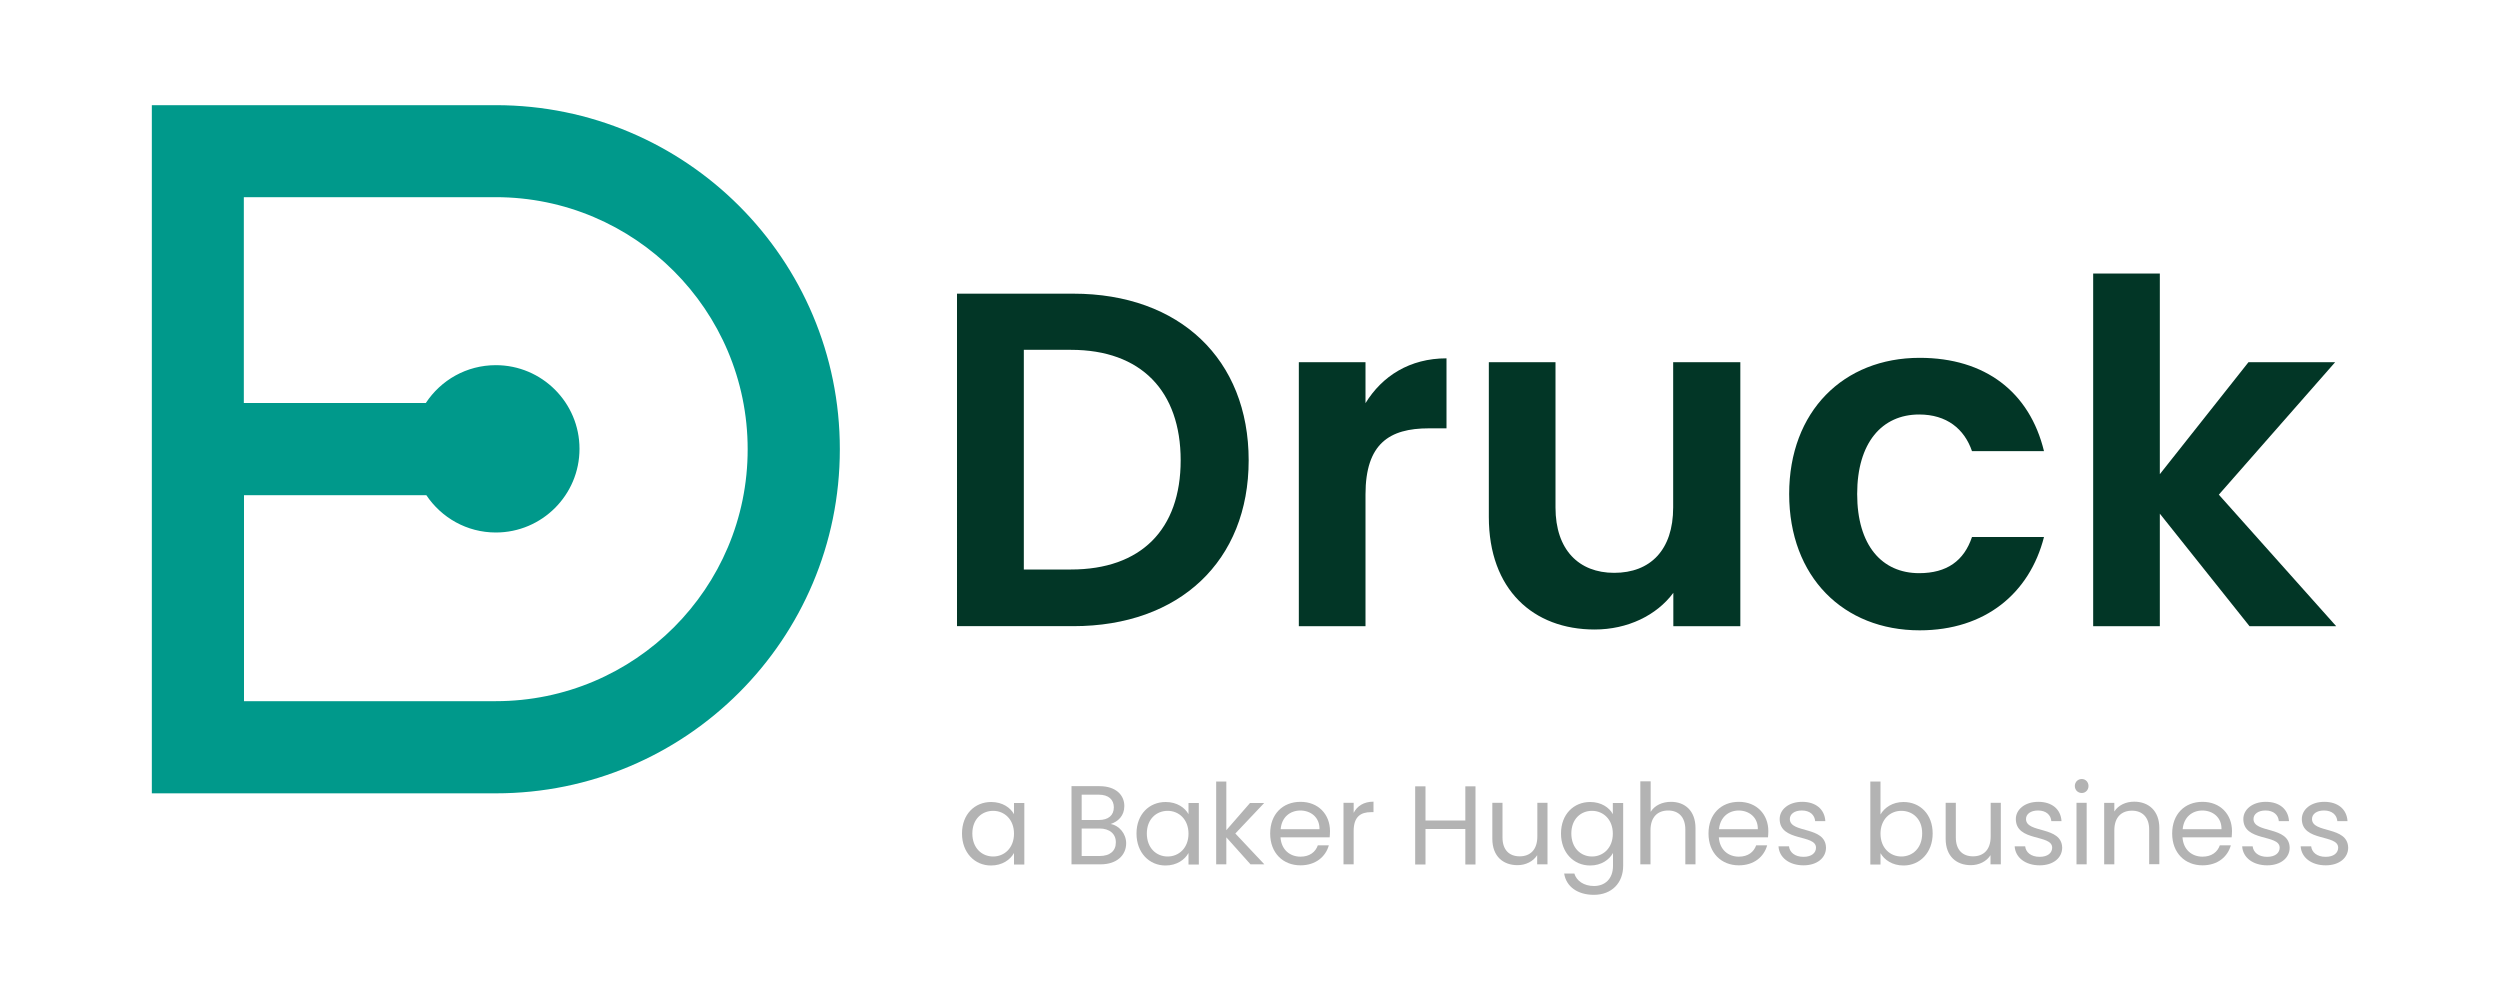 <svg xmlns="http://www.w3.org/2000/svg" xmlns:xlink="http://www.w3.org/1999/xlink" id="Layer_1" x="0px" y="0px" viewBox="0 0 150 60" style="enable-background:new 0 0 150 60;" xml:space="preserve"><style type="text/css">	.st0{fill:#FCEE1F;}	.st1{fill:url(#SVGID_1_);}	.st2{fill:#3C74B8;}	.st3{fill:#0A4A7C;}	.st4{fill:url(#SVGID_00000156566579337998131270000018442388220457378491_);}	.st5{fill:#1173BB;}	.st6{fill:#2460AD;}	.st7{fill-rule:evenodd;clip-rule:evenodd;}	.st8{fill-rule:evenodd;clip-rule:evenodd;fill:#013B82;}	.st9{fill:#E21F26;}	.st10{fill:#231F20;}	.st11{fill-rule:evenodd;clip-rule:evenodd;fill:#231F20;}	.st12{fill:#EB2227;}	.st13{fill:url(#SVGID_00000163776265921147135260000012532015514897872806_);}	.st14{clip-path:url(#SVGID_00000072264240160956582600000007546154156551686045_);fill:#E21F26;}	.st15{clip-path:url(#SVGID_00000125591944103590662470000014137067760927590294_);fill:#E21F26;}	.st16{display:none;fill:#FCEE1F;}	.st17{display:none;fill:url(#SVGID_00000045614375193711154270000001528240236727132035_);}	.st18{clip-path:url(#SVGID_00000102522472143845342010000016094907043895145105_);fill:#E21F26;}	.st19{fill:url(#SVGID_00000102538264142133853180000008379014149292844461_);}	.st20{display:none;fill:url(#SVGID_00000080177076448024039190000014290511706989901199_);}	.st21{clip-path:url(#SVGID_00000110460166655431721840000012518085317435053759_);fill:#E21F26;}	.st22{fill-rule:evenodd;clip-rule:evenodd;fill:#00AEEF;}	.st23{fill:#212225;}	.st24{fill:#F6891F;}	.st25{fill:#474649;}	.st26{fill:#0663AE;}	.st27{fill:#9B9C9C;}	.st28{clip-path:url(#SVGID_00000015314694120687897560000015981267801863895988_);fill:#0663AE;}	.st29{clip-path:url(#SVGID_00000115493267718947115880000016691638854755827101_);fill:#0663AE;}	.st30{clip-path:url(#SVGID_00000032636123936079930170000014099332408648981672_);fill:#0663AE;}	.st31{clip-path:url(#SVGID_00000140695048852206223110000003268173692733288327_);fill:#0663AE;}	.st32{clip-path:url(#SVGID_00000179644706116770040450000018113113790487505853_);fill:#0663AE;}	.st33{clip-path:url(#SVGID_00000119107412847988655140000006108454327439186870_);fill:#0663AE;}	.st34{clip-path:url(#SVGID_00000030462980623936581970000007551107071222457478_);fill:#0663AE;}	.st35{clip-path:url(#SVGID_00000181799879767341370390000016683115562268214970_);fill:#0663AE;}	.st36{clip-path:url(#SVGID_00000108300577560132946190000015885676800459007392_);fill:#0663AE;}	.st37{clip-path:url(#SVGID_00000040550700027812433360000001704580535480978098_);fill:#0663AE;}	.st38{clip-path:url(#SVGID_00000157302182356975431500000015104946873258879898_);fill:#0663AE;}	.st39{clip-path:url(#SVGID_00000080906008679328215640000018271814493933982908_);fill:#0663AE;}	.st40{clip-path:url(#SVGID_00000121970565626362674940000002025281685893569195_);fill:#0663AE;}	.st41{clip-path:url(#SVGID_00000158746887597915892940000002979282180132605348_);fill:#0663AE;}	.st42{clip-path:url(#SVGID_00000087379452099756683960000011676660462673082301_);fill:#0663AE;}	.st43{clip-path:url(#SVGID_00000115479558102328536740000015740882336996047536_);fill:#0663AE;}	.st44{clip-path:url(#SVGID_00000111162169737144940750000012349329220313627552_);fill:#0663AE;}	.st45{clip-path:url(#SVGID_00000141416084746295210480000000168607264915777720_);fill:#0663AE;}	.st46{clip-path:url(#SVGID_00000106112488375614548500000009259167037782337179_);fill:#0663AE;}	.st47{clip-path:url(#SVGID_00000048465742604420232100000017806010427595593091_);fill:#0663AE;}	.st48{clip-path:url(#SVGID_00000091699556695787052480000005531905917948576183_);fill:#0663AE;}	.st49{clip-path:url(#SVGID_00000177451843234507142610000012906204924862785724_);fill:#0663AE;}	.st50{clip-path:url(#SVGID_00000075142501878808515060000015426735441440278460_);fill:#0663AE;}	.st51{clip-path:url(#SVGID_00000136387606528944812710000017774520094689621912_);fill:#0663AE;}	.st52{clip-path:url(#SVGID_00000102522131701537281860000003751872135604512695_);fill:#0663AE;}	.st53{clip-path:url(#SVGID_00000015327446496004140650000009570308673234394244_);fill:#0663AE;}	.st54{clip-path:url(#SVGID_00000027601249265430836650000012666938908517477521_);fill:#0663AE;}	.st55{clip-path:url(#SVGID_00000109000471080863126530000016179763655632565912_);fill:#0663AE;}	.st56{clip-path:url(#SVGID_00000152258720344090988760000007712897535490648247_);fill:#0663AE;}	.st57{clip-path:url(#SVGID_00000147212503568618197800000015338688294494803866_);fill:#0663AE;}	.st58{clip-path:url(#SVGID_00000137095887410831156150000012265491518437406887_);fill:#0663AE;}	.st59{clip-path:url(#SVGID_00000163768868700103301390000010877615494520332694_);fill:#0663AE;}	.st60{clip-path:url(#SVGID_00000149361993565496034030000016561252668184218268_);fill:#0663AE;}	.st61{clip-path:url(#SVGID_00000011735475518648369090000014310331217998439855_);fill:#0663AE;}	.st62{clip-path:url(#SVGID_00000095300571401367292790000009735290201766622620_);fill:#0663AE;}	.st63{clip-path:url(#SVGID_00000033335297492800575910000003711095719670322090_);fill:#0663AE;}	.st64{clip-path:url(#SVGID_00000180368718746374677430000001575393439859079808_);fill:#0663AE;}	.st65{clip-path:url(#SVGID_00000075866152029665242140000012672629754239130279_);fill:#0663AE;}	.st66{clip-path:url(#SVGID_00000032634890912207046660000016851389025711792284_);fill:#0663AE;}	.st67{clip-path:url(#SVGID_00000104696481228326742170000007039504739504816805_);fill:#0663AE;}	.st68{clip-path:url(#SVGID_00000052807011001119969400000011502529455180767928_);fill:#0663AE;}	.st69{clip-path:url(#SVGID_00000066512293625537535750000006061111112553985189_);fill:#0663AE;}	.st70{clip-path:url(#SVGID_00000020378656202309190420000013682508804691370626_);fill:#0663AE;}	.st71{clip-path:url(#SVGID_00000132086775795724488590000004181714339837944976_);fill:#0663AE;}	.st72{clip-path:url(#SVGID_00000067945617136446770080000006548289404551068054_);fill:#0663AE;}	.st73{clip-path:url(#SVGID_00000043449161056379702340000003132588361955514797_);fill:#0663AE;}	.st74{clip-path:url(#SVGID_00000142138226880346775680000014798375997070779265_);fill:#0663AE;}	.st75{clip-path:url(#SVGID_00000166636752175431333520000003427693846369600946_);fill:#0663AE;}	.st76{clip-path:url(#SVGID_00000160149446510792470080000001917461364472732825_);fill:#0663AE;}	.st77{clip-path:url(#SVGID_00000073689182229049008460000010782507494868493958_);fill:#0663AE;}	.st78{clip-path:url(#SVGID_00000056395045635098989460000010884395801618703264_);fill:#0663AE;}	.st79{clip-path:url(#SVGID_00000044878270901446171400000005371825952975134650_);fill:#0663AE;}	.st80{clip-path:url(#SVGID_00000047022877273500816590000005100067770138156456_);fill:#0663AE;}	.st81{clip-path:url(#SVGID_00000137104399834626657880000017048851931158265992_);fill:#0663AE;}	.st82{clip-path:url(#SVGID_00000083081198365940710340000016893617087108672683_);fill:#0663AE;}	.st83{clip-path:url(#SVGID_00000007410814491859565490000014738379037530868643_);fill:#0663AE;}	.st84{clip-path:url(#SVGID_00000052794828694588250660000006160518159338869156_);fill:#0663AE;}	.st85{clip-path:url(#SVGID_00000054233680637608818640000009617893108177051008_);fill:#0663AE;}	.st86{clip-path:url(#SVGID_00000073707264746925539840000004528813890248776599_);fill:#0663AE;}	.st87{clip-path:url(#SVGID_00000062187287318678630910000016528074116764333987_);fill:#0663AE;}	.st88{clip-path:url(#SVGID_00000089533652342045695480000011340424463231758248_);fill:#0663AE;}	.st89{clip-path:url(#SVGID_00000062172799701871395580000007790808846554504834_);fill:#0663AE;}	.st90{clip-path:url(#SVGID_00000039100936248973549590000000019283859677662128_);fill:#0663AE;}	.st91{clip-path:url(#SVGID_00000012448141224123652730000009229696308524603065_);fill:#0663AE;}	.st92{clip-path:url(#SVGID_00000105403538452916516240000014480471231656124826_);fill:#0663AE;}	.st93{clip-path:url(#SVGID_00000135661061215832473100000010797566310961062578_);fill:#0663AE;}	.st94{clip-path:url(#SVGID_00000067232013516344171890000002275249464091098002_);fill:#0663AE;}	.st95{clip-path:url(#SVGID_00000044150369822486525630000012068431258407144325_);fill:#0663AE;}	.st96{clip-path:url(#SVGID_00000043444194360411502230000010468853911336788891_);fill:#0663AE;}	.st97{clip-path:url(#SVGID_00000032612948555956731660000010822192881119091134_);fill:#0663AE;}	.st98{clip-path:url(#SVGID_00000139255265921330817620000010593818902752170404_);fill:#0663AE;}	.st99{clip-path:url(#SVGID_00000084521222265100911150000003618383464141332397_);fill:#0663AE;}	.st100{clip-path:url(#SVGID_00000145057086489802247260000015028739857905605545_);fill:#0663AE;}	.st101{clip-path:url(#SVGID_00000108303789758347873360000003291201143612845496_);fill:#0663AE;}	.st102{clip-path:url(#SVGID_00000181810301759521495800000003983544185939236258_);fill:#0663AE;}	.st103{clip-path:url(#SVGID_00000065072830928925034930000009302471491205395841_);fill:#0663AE;}	.st104{clip-path:url(#SVGID_00000129886100562593784820000005874893176740957569_);fill:#0663AE;}	.st105{clip-path:url(#SVGID_00000003097753357005126210000004067490348377530296_);fill:#0663AE;}	.st106{clip-path:url(#SVGID_00000053536725490567907460000016675763724785009080_);fill:#0663AE;}	.st107{clip-path:url(#SVGID_00000157993253670310523550000014071464168346473141_);fill:#0663AE;}	.st108{clip-path:url(#SVGID_00000113347488387456817890000011091977238383954852_);fill:#0663AE;}	.st109{clip-path:url(#SVGID_00000031916435198293881770000011433358390726433935_);fill:#0663AE;}	.st110{clip-path:url(#SVGID_00000021114382534971643910000011769130804933282450_);fill:#0663AE;}	.st111{clip-path:url(#SVGID_00000069388083743724152270000017385443839294271630_);fill:#0663AE;}	.st112{fill-rule:evenodd;clip-rule:evenodd;fill:#ED2024;}	.st113{fill-rule:evenodd;clip-rule:evenodd;fill:#00B04F;}	.st114{fill-rule:evenodd;clip-rule:evenodd;fill:#4971B8;}	.st115{fill-rule:evenodd;clip-rule:evenodd;fill:#5C9BD3;}	.st116{fill:none;stroke:#FFFFFF;stroke-width:0.214;stroke-linejoin:round;stroke-miterlimit:10;}	.st117{fill:none;stroke:#ED2024;stroke-width:0.214;stroke-linejoin:round;stroke-miterlimit:10;}			.st118{clip-path:url(#SVGID_00000083793570369039680090000011201191968298395776_);fill:url(#SVGID_00000048474811724047312860000011939224813710930577_);}	.st119{fill:#FFFFFF;}	.st120{fill:#E51E26;}	.st121{fill:#757A7F;}	.st122{fill:none;stroke:#000000;stroke-width:0.267;stroke-miterlimit:10;}	.st123{clip-path:url(#SVGID_00000118358743936368247530000002288724869355393185_);}	.st124{fill:none;}	.st125{fill:#CA252B;}	.st126{clip-path:url(#SVGID_00000173880050999933947370000009858912080765870992_);fill:#010101;}	.st127{clip-path:url(#SVGID_00000173880050999933947370000009858912080765870992_);fill:#75C044;}	.st128{clip-path:url(#SVGID_00000173880050999933947370000009858912080765870992_);fill:#0AAF52;}	.st129{fill:#00AF52;}	.st130{clip-path:url(#SVGID_00000144312238388696779640000003594018093762995383_);fill:#00AF52;}	.st131{fill:#A88A2F;}	.st132{fill:#00A3C9;}	.st133{fill:url(#SVGID_00000072981114133963972310000009328183351503319220_);}	.st134{fill:url(#SVGID_00000165203053329862035130000013231473626331595197_);}	.st135{fill:url(#SVGID_00000150803615457269073860000015862067081176259484_);}	.st136{fill:#F5BA18;}	.st137{fill:url(#SVGID_00000077307368367796202530000004569903505545455766_);}	.st138{fill:url(#SVGID_00000051348362013291431570000006413660324656170668_);}	.st139{fill:url(#SVGID_00000103248976226444062920000015790948832194128055_);}	.st140{fill:url(#SVGID_00000051346092730182787630000015690685175228820654_);}	.st141{fill:url(#SVGID_00000066513258648706641450000010831207440239711934_);}	.st142{fill:url(#SVGID_00000010307911656800534070000010656151761815154077_);}	.st143{fill:url(#SVGID_00000027564669197943505650000003423476977566242229_);}	.st144{fill:url(#SVGID_00000102522378930449381860000012327397862958666914_);}	.st145{fill:url(#SVGID_00000171709443557832894630000002644922223676061057_);}	.st146{fill:url(#SVGID_00000003820874626633259500000013773144238028586116_);}	.st147{fill:url(#SVGID_00000067218705611101753530000015672098279930066359_);}	.st148{fill:#86C140;}	.st149{fill:#5F96D0;}	.st150{fill:url(#SVGID_00000087397658879382651840000003275322549037088190_);}	.st151{fill:url(#SVGID_00000172413866746254172180000012812643337437799344_);}	.st152{fill:url(#SVGID_00000024707380431339365020000004151666876550016398_);}	.st153{fill:url(#SVGID_00000173143196675871473750000002885424700518027404_);}	.st154{fill:url(#SVGID_00000106141666511865915360000016211875752660083368_);}	.st155{fill:url(#SVGID_00000121994369697967551590000005715402768540668558_);}	.st156{fill:url(#SVGID_00000139990576938220659460000013136346103882920860_);}	.st157{fill:url(#SVGID_00000181783639225916037900000001923583454526583184_);}	.st158{fill:url(#SVGID_00000121987405542740072750000018213927195254678924_);}	.st159{fill:url(#SVGID_00000106868031167830973550000013176271263908595101_);}	.st160{fill:url(#SVGID_00000030446874614191369010000005218580742190766768_);}	.st161{fill:url(#SVGID_00000016047067653414596330000002041860792399658121_);}	.st162{fill:url(#SVGID_00000010299543519473645250000014708481324490848954_);}	.st163{fill:url(#SVGID_00000142162512010971917320000001193221301083753088_);}	.st164{fill:url(#SVGID_00000095319829439973085870000011823955772106724492_);}	.st165{fill:url(#SVGID_00000130640825449636241030000000399183116491549624_);}	.st166{fill:url(#SVGID_00000104689118486622303860000013510075197262922640_);}	.st167{fill:url(#SVGID_00000145028412153978793740000014751223495045491122_);}	.st168{fill:url(#SVGID_00000047027880939717816100000003729104009666307463_);}	.st169{fill:url(#SVGID_00000003796598179479238590000012458331885377700016_);}	.st170{fill:url(#SVGID_00000025433565228978209190000009106694262001803665_);}	.st171{fill:url(#SVGID_00000115501467868533613630000011797735637438526361_);}	.st172{fill:url(#SVGID_00000139255071581690768920000012024891639237060284_);}	.st173{fill:url(#SVGID_00000109716821171443027220000017834912923387599247_);}	.st174{fill:url(#SVGID_00000016053114636190744990000006621590278627302309_);}	.st175{fill:url(#SVGID_00000071557075023408451450000000931651757885972115_);}	.st176{fill:url(#SVGID_00000183236328701352368840000001742859158746586762_);}	.st177{fill:url(#SVGID_00000108990047406419341480000015852900095573796509_);}	.st178{fill:url(#SVGID_00000173147974481708145220000017365432424824215721_);}	.st179{fill:url(#SVGID_00000145017193760966518450000003460024657696120511_);}	.st180{fill:url(#SVGID_00000144330743720273426840000000225281375275008897_);}	.st181{fill:url(#SVGID_00000112617809917144962510000004735687008057734030_);}	.st182{fill:url(#SVGID_00000089538486998112718040000008226828115634969221_);}	.st183{fill:url(#SVGID_00000062885114735145721080000004372986368262476965_);}	.st184{fill:url(#SVGID_00000173149946865367352130000003817636241378389180_);}	.st185{fill:url(#SVGID_00000145051512286484733430000003404274457237806493_);}	.st186{fill:url(#SVGID_00000018932505816739253990000014609354958177281679_);}	.st187{fill:url(#SVGID_00000018930160162437657360000007992283843680161451_);}	.st188{fill:url(#SVGID_00000013890233925349888170000009479563275216291746_);}	.st189{fill:url(#SVGID_00000022520181416495221920000001919497796155117454_);}	.st190{fill:url(#SVGID_00000090983373633870425920000009905037962141826465_);}	.st191{fill:url(#SVGID_00000131340674760248249550000001786287885643174839_);}	.st192{fill:url(#SVGID_00000088129595080837519730000008065572220269921701_);}	.st193{fill:url(#SVGID_00000096752806400700325660000003265243790276505234_);}	.st194{fill:url(#SVGID_00000148633626315140235980000005487998721046010515_);}	.st195{fill:url(#SVGID_00000104695162004836580170000002041287115302744241_);}	.st196{fill:url(#SVGID_00000023247197559194788140000005074176636906894496_);}	.st197{fill:url(#SVGID_00000079472524071438244440000015274507965990009249_);}	.st198{fill:url(#SVGID_00000021800338332551942640000007550512453990495649_);}	.st199{fill:url(#SVGID_00000012433917112095278140000003684230043069248133_);}	.st200{fill:url(#SVGID_00000181062919338614959600000000306395876772796346_);}	.st201{fill:url(#SVGID_00000015352696834889947930000002697067786451440517_);}	.st202{fill:url(#SVGID_00000168835835421273881010000003038165862756499115_);}	.st203{fill:url(#SVGID_00000089562454564796843920000016169434377099727240_);}	.st204{fill:url(#SVGID_00000008851729311839454850000010209664221297463174_);}	.st205{fill:url(#SVGID_00000038405193361747308200000014930297778972384913_);}	.st206{fill:url(#SVGID_00000030467126996755318650000005856357933925936538_);}	.st207{fill:url(#SVGID_00000088830740890288170640000007405025554788233628_);}	.st208{fill:url(#SVGID_00000160175160020549453220000000261842686169303968_);}	.st209{fill:url(#SVGID_00000100345580751945562280000009155548745189094581_);}	.st210{fill:url(#SVGID_00000147210888131602154010000018094486250201806001_);}	.st211{fill:url(#SVGID_00000070815044780118862360000012800902203234011835_);}	.st212{fill:url(#SVGID_00000152234172848056860950000007656566203301919622_);}	.st213{fill:url(#SVGID_00000174597408553989468010000008026618274352491935_);}	.st214{fill:url(#SVGID_00000088846204413294978710000009389825304862078876_);}	.st215{fill:url(#SVGID_00000038399392889839995030000017918516142220941752_);}	.st216{fill:url(#SVGID_00000126320753402165308450000007182971719212656308_);}	.st217{fill:url(#SVGID_00000016777503714618752820000011917122436214279600_);}	.st218{fill:url(#SVGID_00000174594277054392582200000009519717842420395401_);}	.st219{fill:url(#SVGID_00000016047496462541159100000013412952123408688800_);}	.st220{fill:url(#SVGID_00000113347542078800785800000010902959745426905507_);}	.st221{fill:url(#SVGID_00000093874369061662052270000005213255268485419138_);}	.st222{fill:url(#SVGID_00000158711798146317868270000007708441044684989626_);}	.st223{fill:url(#SVGID_00000056416871125609995520000012034208225713958301_);}	.st224{fill:url(#SVGID_00000044154457420974181150000017654619368125009810_);}	.st225{fill:url(#SVGID_00000025403544814902237720000003426247987814502016_);}	.st226{fill:none;stroke:#2A3B8F;stroke-width:0.172;stroke-miterlimit:10;}	.st227{fill:#F6EC1B;}	.st228{fill:#211E1F;}	.st229{fill-rule:evenodd;clip-rule:evenodd;fill:#211E1F;}	.st230{fill:#E6282B;}	.st231{fill:url(#SVGID_00000056410688347449290560000009506819683467183785_);}	.st232{clip-path:url(#SVGID_00000149344710427603023820000003694564735213923478_);fill:#DF2628;}	.st233{fill:url(#SVGID_00000129193290180308145070000009157308159861458062_);}	.st234{fill:url(#SVGID_00000072995055337124319760000018440407250449215115_);}	.st235{fill:url(#SVGID_00000009570649608061189410000018109201961924423840_);}	.st236{fill:url(#SVGID_00000119830545852244339120000002147009974078029735_);}	.st237{fill:url(#SVGID_00000051379233189981531310000012226500879215371396_);}	.st238{fill:url(#SVGID_00000106123905609421342650000002731311506478700693_);}	.st239{fill:url(#SVGID_00000056428520776429911050000009856037881921221031_);}	.st240{fill:url(#SVGID_00000058585523508801462100000013387267439511926174_);}	.st241{fill:url(#SVGID_00000117675557768093489320000006795063963953037718_);}	.st242{fill:url(#SVGID_00000016052218481561024950000012929931031830283146_);}	.st243{fill:url(#SVGID_00000029022422943674492370000014001104520723466627_);}	.st244{fill:url(#SVGID_00000155104433061802027050000008532571322141384374_);}	.st245{fill:url(#SVGID_00000039107341714398608390000003447013140052796073_);}	.st246{fill:url(#SVGID_00000031195535525456556930000008866215530815656095_);}	.st247{fill:url(#SVGID_00000026144339879165448870000017560561087236222595_);}	.st248{fill:url(#SVGID_00000023965781387913070900000014558317348152263079_);}	.st249{fill:url(#SVGID_00000104695925691838505480000008373002914249016981_);}	.st250{fill:url(#SVGID_00000094613810452631841130000009610889852103126196_);}	.st251{fill:url(#SVGID_00000076590128859426532460000004109122494492401840_);}	.st252{fill:url(#SVGID_00000062894132771179330310000005316719526543144593_);}	.st253{fill:url(#SVGID_00000137098525708370880730000003775615406794140830_);}	.st254{fill:url(#SVGID_00000048474328714175337630000012610712434815903378_);}	.st255{fill:none;stroke:#7B1317;stroke-width:0.101;stroke-miterlimit:10;}	.st256{fill:none;stroke:#B12025;stroke-width:0.804;stroke-miterlimit:10;}			.st257{clip-path:url(#SVGID_00000029029135124084797400000002459820792536062653_);fill:url(#SVGID_00000125580193030467316910000007926854551426618292_);}			.st258{clip-path:url(#SVGID_00000013910847069548897700000018241414823923740849_);fill:url(#SVGID_00000013899453692463287080000008896398806301713832_);}	.st259{fill:#010101;}	.st260{fill:#68BD45;}	.st261{fill:#0A9648;}	.st262{fill:#EA5598;}	.st263{fill:#153D68;}	.st264{fill-rule:evenodd;clip-rule:evenodd;fill:#DC272D;}	.st265{fill:#00998B;}	.st266{fill:#023626;}	.st267{fill:#B3B3B3;}</style><g>	<path class="st265" d="M29.75,42.07h-5.52h-9.59V29.71h10.94c0.9,1.35,2.43,2.24,4.17,2.24c2.77,0,5.02-2.25,5.02-5.02  c0-2.77-2.25-5.02-5.02-5.02c-1.76,0-3.3,0.9-4.2,2.27H14.63V11.83h9.59h5.52c8.34,0,15.12,6.78,15.12,15.12  C44.87,35.29,38.09,42.07,29.75,42.07 M29.75,6.31H9.11v41.29h20.64c11.4,0,20.64-9.24,20.64-20.64  C50.4,15.55,41.15,6.31,29.75,6.31"></path>	<path class="st266" d="M70.84,27.62c0-4.15-2.37-6.63-6.58-6.63h-2.83v13.18h2.83C68.46,34.17,70.84,31.77,70.84,27.62   M74.92,27.62c0,6.03-4.14,9.95-10.52,9.95h-6.98V17.62h6.98C70.78,17.62,74.92,21.56,74.92,27.62"></path>	<path class="st266" d="M81.93,37.57h-4V21.73h4v2.46c1-1.63,2.66-2.69,4.86-2.69v4.2h-1.06c-2.37,0-3.8,0.92-3.8,3.97V37.57z"></path>	<path class="st266" d="M100.4,37.57v-2c-1,1.35-2.74,2.2-4.72,2.2c-3.69,0-6.35-2.4-6.35-6.75v-9.29h4v8.72  c0,2.54,1.4,3.92,3.52,3.92c2.17,0,3.54-1.37,3.54-3.92v-8.72h4.03v15.84H100.4z"></path>	<path class="st266" d="M115.18,21.47c3.94,0,6.6,2.06,7.46,5.6h-4.32c-0.46-1.34-1.52-2.2-3.17-2.2c-2.23,0-3.72,1.69-3.72,4.77  c0,3.09,1.49,4.75,3.72,4.75c1.66,0,2.69-0.74,3.17-2.17h4.32c-0.86,3.37-3.52,5.6-7.46,5.6c-4.57,0-7.83-3.2-7.83-8.18  C107.35,24.68,110.61,21.47,115.18,21.47"></path>	<polygon class="st266" points="129.59,16.41 129.59,28.45 134.91,21.73 140.11,21.73 133.13,29.68 140.17,37.57 134.97,37.57   129.59,30.82 129.59,37.57 125.59,37.57 125.59,16.41  "></polygon>	<path class="st267" d="M59.59,48.65c-0.67,0-1.25,0.49-1.25,1.36c0,0.87,0.57,1.38,1.25,1.38c0.67,0,1.25-0.51,1.25-1.37  C60.84,49.16,60.26,48.65,59.59,48.65 M59.47,48.12c0.69,0,1.16,0.35,1.37,0.73v-0.67h0.62v3.69h-0.62v-0.69  c-0.22,0.4-0.7,0.75-1.38,0.75c-0.98,0-1.74-0.77-1.74-1.92C57.72,48.86,58.48,48.12,59.47,48.12"></path>	<path class="st267" d="M65.97,49.71H64.9v1.65h1.08c0.61,0,0.97-0.3,0.97-0.81C66.96,50.03,66.57,49.71,65.97,49.71 M65.92,47.68  H64.9v1.52h1.03c0.57,0,0.9-0.28,0.9-0.76C66.83,47.98,66.52,47.68,65.92,47.68 M66.04,51.86h-1.75v-4.69h1.68  c0.99,0,1.49,0.54,1.49,1.19c0,0.59-0.37,0.93-0.82,1.08c0.51,0.09,0.93,0.58,0.93,1.16C67.57,51.31,67.01,51.86,66.04,51.86"></path>	<path class="st267" d="M70.06,48.65c-0.67,0-1.25,0.49-1.25,1.36c0,0.87,0.57,1.38,1.25,1.38c0.67,0,1.25-0.51,1.25-1.37  C71.31,49.16,70.73,48.65,70.06,48.65 M69.94,48.12c0.69,0,1.16,0.35,1.37,0.73v-0.67h0.62v3.69h-0.62v-0.69  c-0.22,0.4-0.7,0.75-1.38,0.75c-0.98,0-1.74-0.77-1.74-1.92C68.19,48.86,68.95,48.12,69.94,48.12"></path>	<polygon class="st267" points="73.58,46.89 73.58,49.81 75,48.18 75.85,48.18 74.12,50.01 75.86,51.86 75.03,51.86 73.58,50.24   73.58,51.86 72.97,51.86 72.97,46.89  "></polygon>	<path class="st267" d="M76.84,49.75h2.33c0.01-0.72-0.53-1.12-1.16-1.12C77.4,48.64,76.9,49.03,76.84,49.75 M78.03,51.92  c-1.05,0-1.82-0.74-1.82-1.91c0-1.16,0.75-1.9,1.82-1.9c1.07,0,1.77,0.75,1.77,1.76c0,0.14-0.01,0.24-0.02,0.37h-2.95  c0.05,0.75,0.57,1.16,1.2,1.16c0.55,0,0.9-0.28,1.04-0.68h0.66C79.54,51.4,78.94,51.92,78.03,51.92"></path>	<path class="st267" d="M81.22,51.86h-0.61v-3.69h0.61v0.6c0.21-0.41,0.61-0.67,1.19-0.67v0.63h-0.16c-0.59,0-1.03,0.26-1.03,1.12  V51.86z"></path>	<polygon class="st267" points="88.53,47.18 88.53,51.87 87.92,51.87 87.92,49.74 85.53,49.74 85.53,51.87 84.91,51.87 84.91,47.18   85.53,47.18 85.53,49.23 87.92,49.23 87.92,47.18  "></polygon>	<path class="st267" d="M92.23,51.86v-0.55c-0.24,0.38-0.69,0.6-1.18,0.6c-0.85,0-1.51-0.52-1.51-1.58v-2.16h0.61v2.08  c0,0.75,0.41,1.13,1.03,1.13c0.63,0,1.06-0.39,1.06-1.19v-2.02h0.61v3.69H92.23z"></path>	<path class="st267" d="M95.52,48.65c-0.67,0-1.24,0.49-1.24,1.36c0,0.87,0.57,1.38,1.24,1.38c0.67,0,1.25-0.51,1.25-1.37  C96.77,49.16,96.19,48.65,95.52,48.65 M96.77,48.85v-0.67h0.62v3.77c0,1.02-0.68,1.74-1.76,1.74c-0.97,0-1.66-0.49-1.78-1.28h0.61  c0.13,0.44,0.57,0.75,1.18,0.75c0.65,0,1.14-0.42,1.14-1.21v-0.77c-0.22,0.4-0.7,0.75-1.37,0.75c-0.99,0-1.75-0.77-1.75-1.92  c0-1.15,0.76-1.89,1.75-1.89C96.07,48.12,96.56,48.45,96.77,48.85"></path>	<path class="st267" d="M99.04,46.89v1.82c0.24-0.39,0.7-0.6,1.22-0.6c0.82,0,1.47,0.52,1.47,1.58v2.17h-0.61v-2.09  c0-0.75-0.41-1.14-1.03-1.14c-0.63,0-1.06,0.39-1.06,1.19v2.04h-0.61v-4.98H99.04z"></path>	<path class="st267" d="M103.14,49.75h2.33c0.01-0.72-0.53-1.12-1.16-1.12C103.71,48.64,103.21,49.03,103.14,49.75 M104.33,51.92  c-1.05,0-1.82-0.74-1.82-1.91c0-1.16,0.75-1.9,1.82-1.9c1.07,0,1.77,0.75,1.77,1.76c0,0.14-0.01,0.24-0.02,0.37h-2.95  c0.05,0.75,0.57,1.16,1.2,1.16c0.55,0,0.9-0.28,1.04-0.68h0.66C105.84,51.4,105.25,51.92,104.33,51.92"></path>	<path class="st267" d="M106.71,50.78h0.63c0.04,0.36,0.35,0.63,0.87,0.63c0.49,0,0.75-0.24,0.75-0.55c0-0.82-2.18-0.34-2.18-1.72  c0-0.56,0.53-1.03,1.35-1.03c0.81,0,1.35,0.44,1.39,1.16h-0.61c-0.03-0.37-0.31-0.64-0.8-0.64c-0.45,0-0.72,0.22-0.72,0.51  c0,0.88,2.14,0.4,2.17,1.72c0,0.61-0.53,1.06-1.35,1.06C107.35,51.92,106.75,51.45,106.71,50.78"></path>	<path class="st267" d="M114.08,48.65c-0.67,0-1.25,0.51-1.25,1.37c0,0.87,0.59,1.37,1.25,1.37c0.68,0,1.25-0.51,1.25-1.38  C115.34,49.14,114.76,48.65,114.08,48.65 M114.21,48.12c1,0,1.75,0.74,1.75,1.89c0,1.14-0.76,1.92-1.75,1.92  c-0.67,0-1.15-0.34-1.38-0.74v0.68h-0.61v-4.98h0.61v1.98C113.07,48.45,113.56,48.12,114.21,48.12"></path>	<path class="st267" d="M119.43,51.86v-0.55c-0.24,0.38-0.69,0.6-1.18,0.6c-0.85,0-1.51-0.52-1.51-1.58v-2.16h0.61v2.08  c0,0.75,0.41,1.13,1.03,1.13c0.63,0,1.06-0.39,1.06-1.19v-2.02h0.61v3.69H119.43z"></path>	<path class="st267" d="M120.88,50.78h0.63c0.04,0.36,0.35,0.63,0.87,0.63c0.49,0,0.75-0.24,0.75-0.55c0-0.82-2.18-0.34-2.18-1.72  c0-0.56,0.53-1.03,1.35-1.03c0.81,0,1.35,0.44,1.39,1.16h-0.61c-0.03-0.37-0.31-0.64-0.8-0.64c-0.45,0-0.72,0.22-0.72,0.51  c0,0.88,2.14,0.4,2.17,1.72c0,0.61-0.53,1.06-1.35,1.06C121.52,51.92,120.92,51.45,120.88,50.78"></path>	<path class="st267" d="M125.2,51.86h-0.61v-3.69h0.61V51.86z M124.49,47.16c0-0.24,0.18-0.42,0.42-0.42c0.22,0,0.4,0.18,0.4,0.42  c0,0.24-0.18,0.42-0.4,0.42C124.67,47.58,124.49,47.4,124.49,47.16"></path>	<path class="st267" d="M127.92,48.64c-0.63,0-1.06,0.39-1.06,1.18v2.04h-0.61v-3.69h0.61v0.52c0.24-0.38,0.69-0.59,1.19-0.59  c0.85,0,1.51,0.53,1.51,1.58v2.17h-0.61v-2.09C128.95,49.03,128.53,48.64,127.92,48.64"></path>	<path class="st267" d="M130.96,49.75h2.33c0.01-0.72-0.53-1.12-1.16-1.12C131.52,48.64,131.03,49.03,130.96,49.75 M132.15,51.92  c-1.05,0-1.82-0.74-1.82-1.91c0-1.16,0.75-1.9,1.82-1.9c1.07,0,1.77,0.75,1.77,1.76c0,0.14-0.01,0.24-0.02,0.37h-2.95  c0.05,0.75,0.57,1.16,1.2,1.16c0.55,0,0.9-0.28,1.04-0.68h0.66C133.66,51.4,133.07,51.92,132.15,51.92"></path>	<path class="st267" d="M134.53,50.78h0.63c0.04,0.36,0.35,0.63,0.87,0.63c0.49,0,0.75-0.24,0.75-0.55c0-0.82-2.18-0.34-2.18-1.72  c0-0.56,0.53-1.03,1.35-1.03c0.81,0,1.35,0.44,1.39,1.16h-0.61c-0.03-0.37-0.31-0.64-0.8-0.64c-0.45,0-0.72,0.22-0.72,0.51  c0,0.88,2.14,0.4,2.17,1.72c0,0.61-0.53,1.06-1.35,1.06C135.17,51.92,134.57,51.45,134.53,50.78"></path>	<path class="st267" d="M138.04,50.78h0.63c0.04,0.36,0.35,0.63,0.87,0.63c0.49,0,0.75-0.24,0.75-0.55c0-0.82-2.18-0.34-2.18-1.72  c0-0.56,0.53-1.03,1.35-1.03c0.81,0,1.35,0.44,1.39,1.16h-0.61c-0.03-0.37-0.31-0.64-0.8-0.64c-0.45,0-0.72,0.22-0.72,0.51  c0,0.88,2.14,0.4,2.17,1.72c0,0.61-0.53,1.06-1.35,1.06C138.68,51.92,138.08,51.45,138.04,50.78"></path></g></svg>